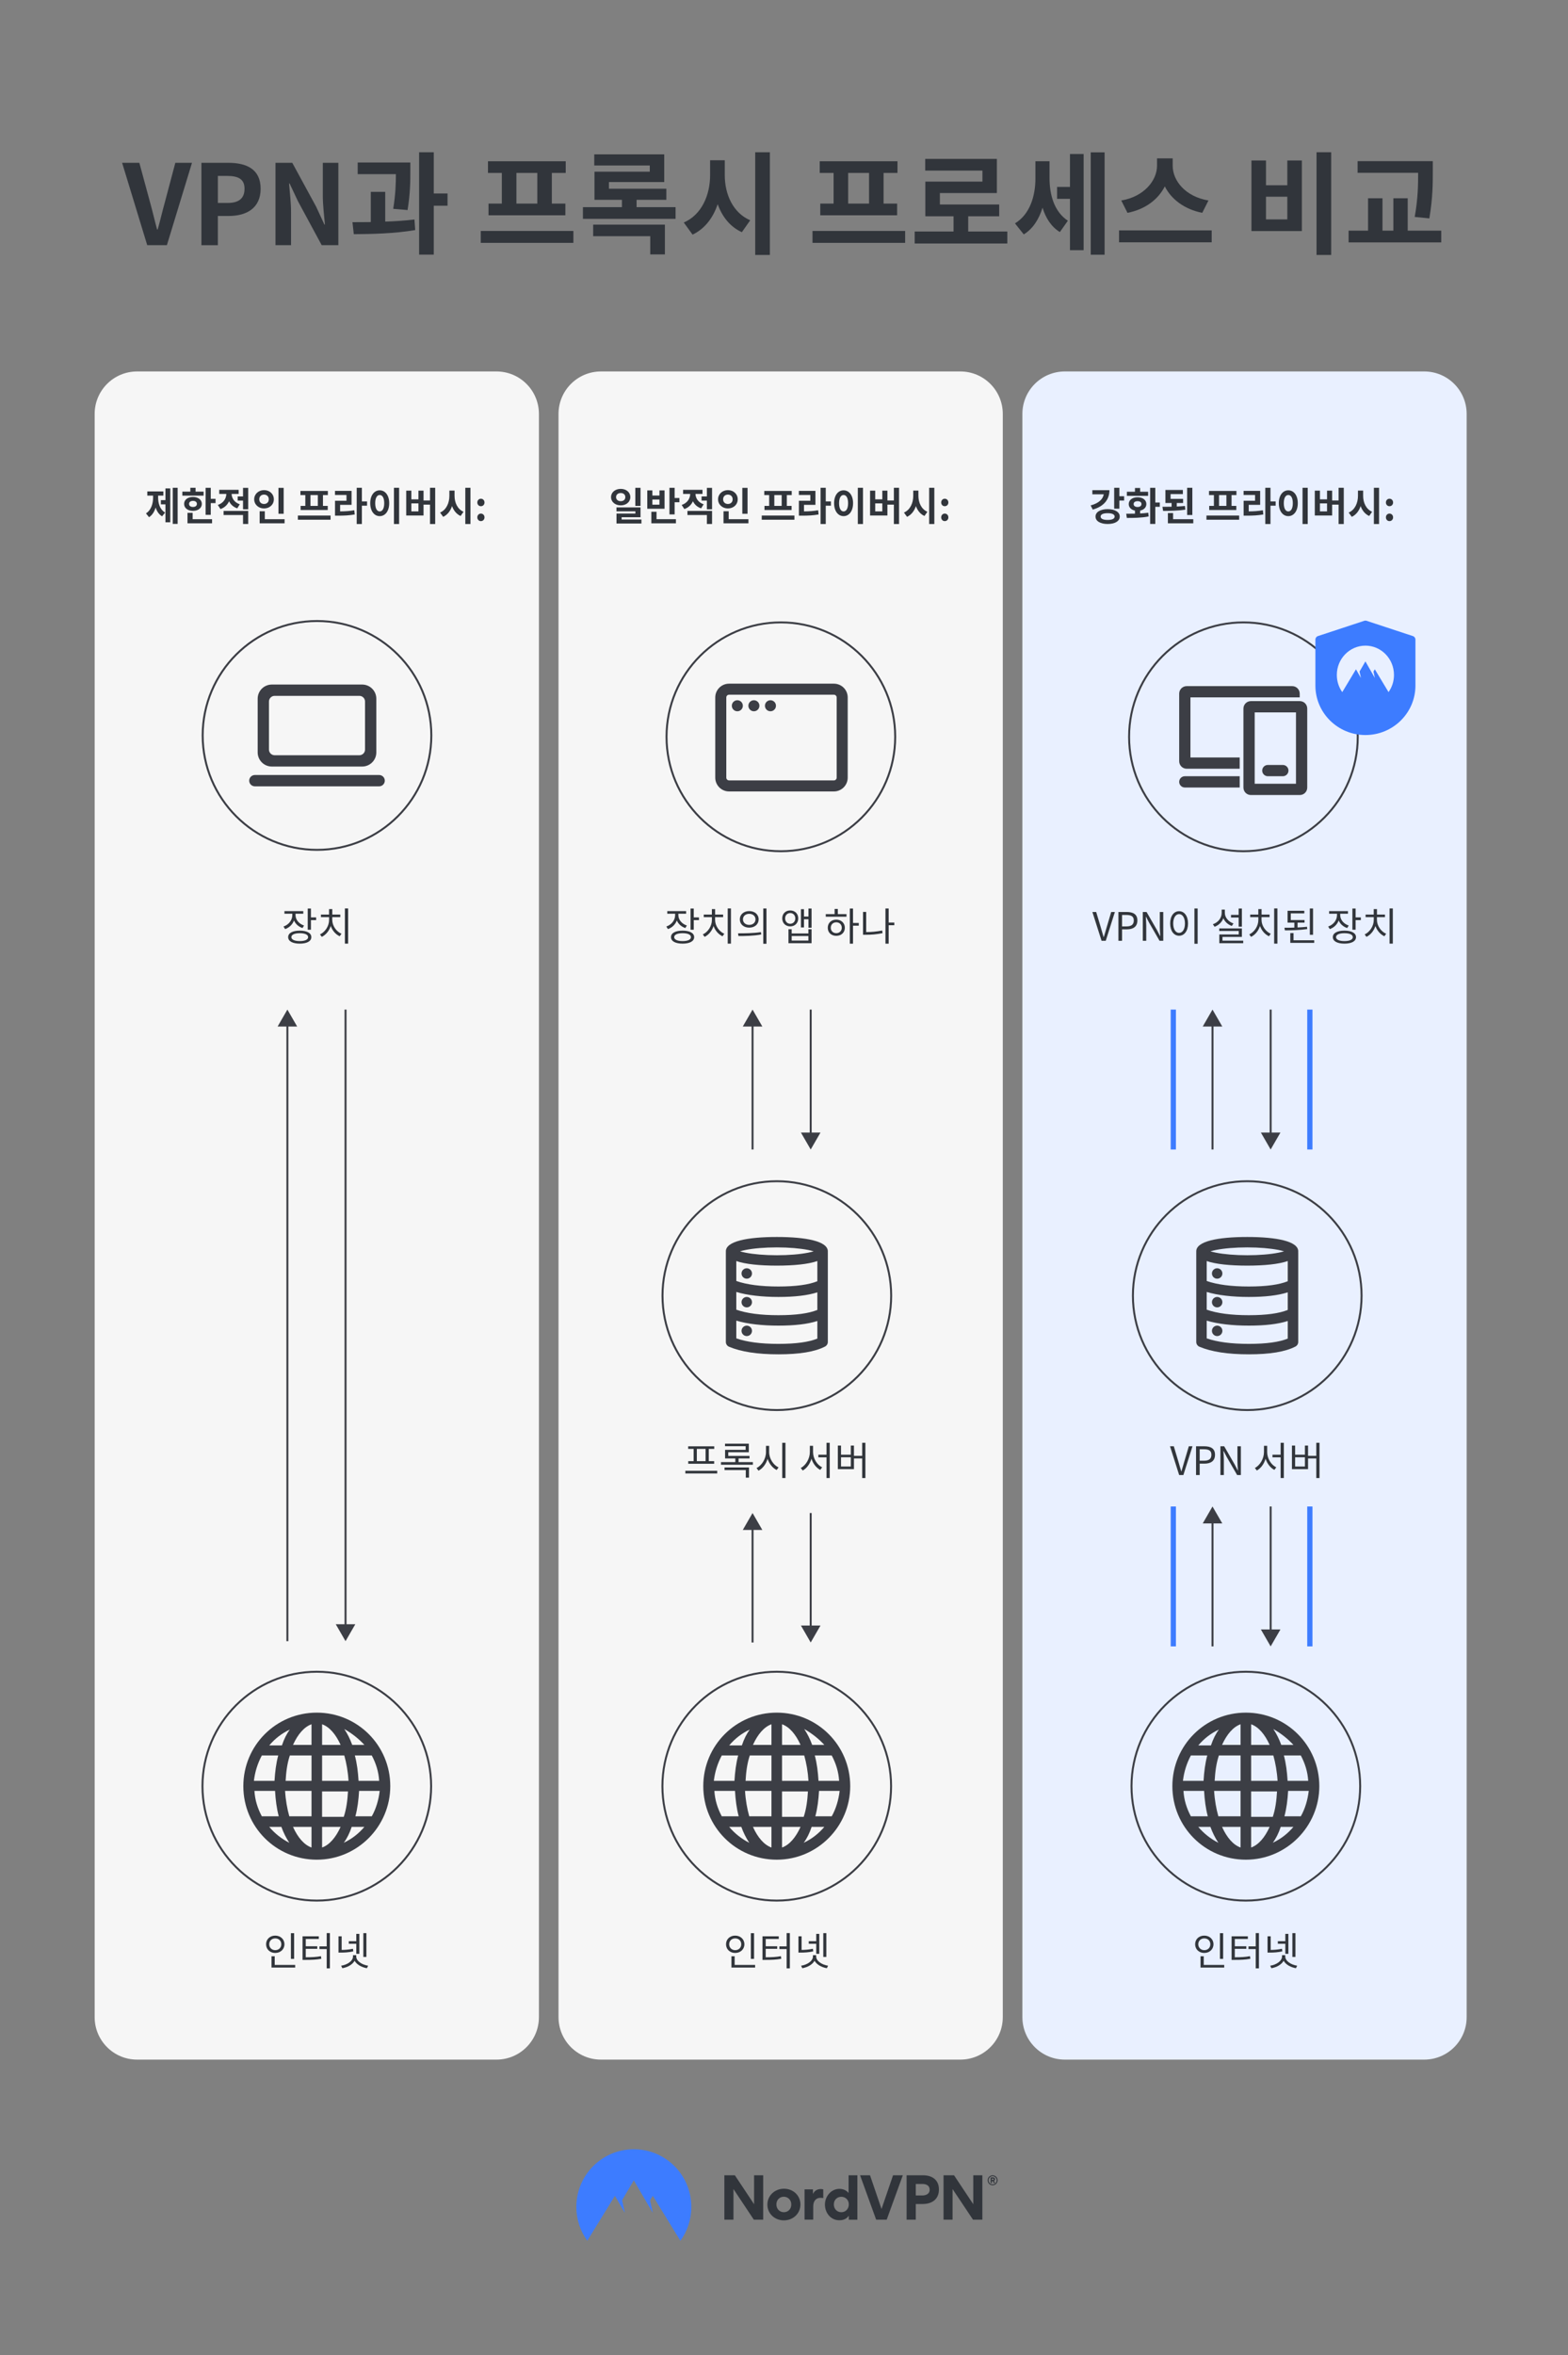 <svg fill="none" height="1801" viewBox="0 0 1200 1801" width="1200" xmlns="http://www.w3.org/2000/svg" xmlns:xlink="http://www.w3.org/1999/xlink"><rect x="0" y="0" width="1200" height="1801" fill="#808080" stroke="none"/><linearGradient id="lg1"><stop offset=".04" stop-color="#3d7cff"/><stop offset="1" stop-color="#3d7cff"/></linearGradient><linearGradient id="paint0_linear_11_468" gradientUnits="userSpaceOnUse" x1="1006.68" x2="1083.24" xlink:href="#lg1" y1="518.359" y2="518.359"/><linearGradient id="paint1_linear_11_468" gradientUnits="userSpaceOnUse" x1="895.94" x2="899.94" xlink:href="#lg1" y1="825.57" y2="825.57"/><linearGradient id="paint2_linear_11_468" gradientUnits="userSpaceOnUse" x1="1000.44" x2="1004.44" xlink:href="#lg1" y1="825.57" y2="825.57"/><linearGradient id="paint3_linear_11_468" gradientUnits="userSpaceOnUse" x1="895.94" x2="899.94" xlink:href="#lg1" y1="1205.57" y2="1205.57"/><linearGradient id="paint4_linear_11_468" gradientUnits="userSpaceOnUse" x1="1000.44" x2="1004.44" xlink:href="#lg1" y1="1205.57" y2="1205.57"/><linearGradient id="paint5_linear_11_468" gradientUnits="userSpaceOnUse" x1="441.08" x2="529.07" xlink:href="#lg1" y1="1678.61" y2="1678.61"/><path d="M379.96 284.07H104.92C86.982 284.07 72.44 298.612 72.44 316.55V1542.59C72.44 1560.53 86.982 1575.07 104.92 1575.07H379.96C397.898 1575.07 412.44 1560.53 412.44 1542.59V316.55C412.44 298.612 397.898 284.07 379.96 284.07Z" fill="#f6f6f6"/><path d="M1089.96 284.07H814.92C796.982 284.07 782.44 298.612 782.44 316.55V1542.59C782.44 1560.53 796.982 1575.07 814.92 1575.07H1089.96C1107.9 1575.07 1122.44 1560.53 1122.44 1542.59V316.55C1122.44 298.612 1107.9 284.07 1089.96 284.07Z" fill="#e9f0ff"/><path d="M734.96 284.07H459.92C441.982 284.07 427.44 298.612 427.44 316.55V1542.59C427.44 1560.53 441.982 1575.07 459.92 1575.07H734.96C752.898 1575.07 767.44 1560.53 767.44 1542.59V316.55C767.44 298.612 752.898 284.07 734.96 284.07Z" fill="#f6f6f6"/><path d="M911.05 533.311V579.261H948.74V587.881H908.18C905.01 587.881 902.44 585.311 902.44 582.141V530.451C902.44 527.281 905.01 524.711 908.18 524.711H988.95C992.12 524.711 994.69 527.281 994.69 530.451V533.321H911.05V533.311Z" fill="#3c3e45"/><path d="M948.75 593.611H906.75C904.37 593.611 902.44 595.541 902.44 597.921 902.44 600.301 904.37 602.231 906.75 602.231H948.75V593.611Z" fill="#3c3e45"/><path clip-rule="evenodd" d="M960.23 544.792V599.352H991.82V544.792H960.23ZM953.27 537.832C954.44 536.662 955.95 536.172 957.36 536.172H994.69C996.1 536.172 997.61 536.662 998.78 537.832 999.95 539.002 1000.44 540.512 1000.44 541.922V602.232C1000.44 603.642 999.95 605.152 998.78 606.322 997.61 607.492 996.1 607.982 994.69 607.982H957.36C955.95 607.982 954.44 607.492 953.27 606.322 952.1 605.152 951.61 603.642 951.61 602.232V541.922C951.61 540.512 952.1 539.002 953.27 537.832Z" fill="#3c3e45" fill-rule="evenodd"/><path d="M981.77 593.61H970.28C967.9 593.61 965.97 591.68 965.97 589.3 965.97 586.92 967.9 584.99 970.28 584.99H981.77C984.15 584.99 986.08 586.92 986.08 589.3 986.08 591.68 984.15 593.61 981.77 593.61Z" fill="#3c3e45"/><path d="M597.6 651.721C548.94 651.721 509.35 612.131 509.35 563.471 509.35 514.811 548.94 475.221 597.6 475.221 646.26 475.221 685.85 514.811 685.85 563.471 685.85 612.131 646.26 651.721 597.6 651.721ZM597.6 476.721C549.77 476.721 510.85 515.641 510.85 563.471 510.85 611.301 549.77 650.221 597.6 650.221 645.43 650.221 684.35 611.301 684.35 563.471 684.35 515.641 645.43 476.721 597.6 476.721Z" fill="#3c3e45"/><g fill="#31353b"><path d="M93.46 124.51H106.64L114.97 155.2C116.93 162.17 118.28 168.46 120.24 175.52H120.66C122.7 168.46 124.06 162.17 126.02 155.2L134.18 124.51H146.93L127.72 187.5H112.67L93.46 124.51Z"/><path d="M154.15 124.51H174.81C188.75 124.51 199.46 129.44 199.46 144.32 199.46 159.2 188.66 165.15 175.15 165.15H166.73V187.51H154.15V124.52 124.51ZM174.3 155.2C182.97 155.2 187.14 151.55 187.14 144.32 187.14 137.09 182.55 134.54 173.88 134.54H166.74V155.2H174.31 174.3Z"/><path d="M210.84 124.51H223.68L241.96 158.09 248.25 171.69H248.67C248.08 165.14 247.05 156.81 247.05 149.67V124.51H258.95V187.5H246.2L228.01 153.84 221.63 140.32H221.21C221.8 147.12 222.74 155.03 222.74 162.25V187.5H210.84V124.51Z"/><path d="M294.82 169.479C302.39 169.229 310.04 168.719 317.18 167.859L317.77 175.939C301.87 178.659 284.36 178.999 270.76 179.089L269.74 169.909C274.07 169.909 278.84 169.909 283.77 169.829V146.709H294.82V169.489 169.479ZM300.94 159.699C302.73 148.559 302.98 140.149 302.98 133.179H273.74V124.249H314.03V130.629C314.03 138.199 314.03 147.719 311.91 160.639L300.94 159.699ZM342.51 157.319H331.97V194.719H320.75V116.439H331.97V147.979H342.51V157.329 157.319Z"/><path d="M438.82 176.62V185.72H367.92V176.62H438.82ZM384.08 132.25H373.45V123.32H432.95V132.25H422.32V155.71H432.69V164.64H373.86V155.71H384.06V132.25H384.08ZM411.2 132.25H395.22V155.71H411.2V132.25Z"/><path d="M517.02 158.429V167.359H446.12V158.429H475.96V152.819H454.96V131.309H497.29V126.549H454.79V118.049H508.34V139.219H466.01V144.319H509.96V152.819H487.18V158.429H517.02ZM453.94 171.779H508.86V194.559H497.64V180.619H453.95V171.779H453.94Z"/><path d="M554.67 133.949C554.67 148.489 560.88 162.769 574.14 168.459L567.76 177.559C558.75 173.479 552.71 165.739 549.23 156.139 545.74 166.599 539.37 175.009 530.02 179.429L523.3 170.159C536.99 164.289 543.45 149.159 543.45 133.949V122.559H554.67V133.949ZM589.18 116.439V194.979H577.96V116.439H589.18Z"/><path d="M692.71 176.62V185.72H621.81V176.62H692.71ZM637.97 132.25H627.34V123.32H686.84V132.25H676.21V155.71H686.58V164.64H627.75V155.71H637.95V132.25H637.97ZM665.09 132.25H649.11V155.71H665.09V132.25Z"/><path d="M770.91 177.049V186.229H700.01V177.049H729.76V165.399H708.17V138.879H751.86V130.459H708.08V121.529H762.91V147.629H719.3V156.389H764.69V165.399H740.97V177.049H770.89 770.91Z"/><path d="M803.21 136.07C803.21 148.74 806.61 161.74 817.24 168.8L811.12 177.47C804.49 173.39 800.32 166.76 797.86 158.85 795.14 167.52 790.55 175 783.49 179.25L776.77 170.83C788.25 163.86 792.41 149.83 792.41 136.49V123.31H803.21V136.06 136.07ZM818.85 117.79H829.31V191.32H818.85V152.05H808.99V142.95H818.85V117.79ZM845.37 116.51V194.8H834.74V116.52H845.37V116.51Z"/><path d="M927.31 176.199V185.299H856.41V176.199H927.31ZM920.08 162.769C906.48 160.049 896.45 152.479 891.43 142.539 886.42 152.489 876.47 160.139 862.87 162.769L858.11 153.329C875.71 150.349 885.48 137.939 885.48 126.719V121.109H897.47V126.719C897.47 138.199 907.16 150.349 924.84 153.329L920.08 162.769Z"/><path d="M968.87 122.729V141.689H985.19V122.729H996.33V176.709H957.74V122.729H968.88 968.87ZM968.87 167.779H985.19V150.439H968.87V167.779ZM1018.77 116.439V194.979H1007.55V116.439H1018.77Z"/><path d="M1103 176.369V185.379H1032.1V176.369H1046.98V151.629H1058.03V176.369H1066.36V151.629H1077.33V176.369H1103ZM1082.68 165.909C1085.23 151.709 1085.31 141.169 1085.31 132.159H1038.98V123.229H1096.53V130.799C1096.53 140.409 1096.53 151.199 1093.89 167.009L1082.67 165.899 1082.68 165.909Z"/><path d="M121.01 380.37C121.01 384.99 122.36 389.64 126.35 391.98L124.04 394.86C121.61 393.39 120.02 391.02 119.12 388.11 118.16 391.26 116.54 393.96 114.05 395.52L111.71 392.61C115.73 390.06 117.17 385.11 117.17 380.37V379.02H112.73V375.81H125.03V379.02H121.01V380.37ZM126.62 373.5H130.31V399.42H126.62V385.68H123.11V382.47H126.62V373.5ZM135.95 373.02V400.65H132.2V373.02H135.95Z"/><path d="M155.81 379.05H139.55V375.96H145.67V373.02H149.66V375.96H155.84L155.81 379.05ZM147.68 390.69C143.72 390.69 140.9 388.53 140.9 385.35 140.9 382.17 143.72 380.04 147.68 380.04 151.64 380.04 154.46 382.23 154.46 385.35 154.46 388.47 151.64 390.69 147.68 390.69ZM147.44 397.05H162.29V400.2H143.48V392.19H147.44V397.05ZM147.68 387.69C149.42 387.69 150.68 386.88 150.68 385.35 150.68 383.82 149.42 383.04 147.68 383.04 145.94 383.04 144.68 383.85 144.68 385.35 144.68 386.85 145.91 387.69 147.68 387.69ZM164.96 381.48V384.75H161.3V393.72H157.34V373.05H161.3V381.48H164.96Z"/><path d="M181.58 388.74C178.55 387.75 176.48 385.77 175.31 383.31 174.08 386.01 171.92 388.23 168.71 389.28L166.7 386.16C171.14 384.66 173.15 381.15 173.21 377.73H167.78V374.58H182.63V377.73H177.26C177.32 380.88 179.24 384.21 183.5 385.65L181.58 388.74ZM171.11 390.72H189.95V400.71H185.99V393.87H171.11V390.72ZM189.95 373.08V389.49H185.99V382.83H181.91V379.65H185.99V373.08H189.95Z"/><path d="M202.07 388.83C197.84 388.83 194.54 385.86 194.54 381.84 194.54 377.82 197.84 374.82 202.07 374.82 206.3 374.82 209.57 377.76 209.57 381.84 209.57 385.92 206.3 388.83 202.07 388.83ZM202.07 385.41C204.14 385.41 205.7 384.06 205.7 381.84 205.7 379.62 204.14 378.24 202.07 378.24 200 378.24 198.41 379.56 198.41 381.84 198.41 384.12 200.03 385.41 202.07 385.41ZM217.79 397.05V400.2H198.71V390.96H202.67V397.05H217.79ZM217.1 392.91H213.11V373.08H217.1V392.91Z"/><path d="M252.98 394.259V397.469H227.96V394.259H252.98ZM233.66 378.599H229.91V375.449H250.91V378.599H247.16V386.879H250.82V390.029H230.06V386.879H233.66V378.599ZM243.23 378.599H237.59V386.879H243.23V378.599Z"/><path d="M260.3 391.08C264.26 391.05 267.53 390.84 271.13 390.21L271.49 393.42C267.35 394.17 263.54 394.35 258.74 394.35H256.4V382.95H265.16V378.54H256.37V375.39H269.06V386.07H260.3V391.08ZM280.91 386.73H276.95V400.74H272.99V373.02H276.95V383.46H280.91V386.73Z"/><path d="M297.86 384.81C297.86 390.9 294.77 394.71 290.6 394.71 286.43 394.71 283.34 390.9 283.34 384.81 283.34 378.72 286.43 374.97 290.6 374.97 294.77 374.97 297.86 378.75 297.86 384.81ZM287.15 384.81C287.15 388.92 288.56 391.11 290.6 391.11 292.64 391.11 294.05 388.92 294.05 384.81 294.05 380.7 292.64 378.54 290.6 378.54 288.56 378.54 287.15 380.73 287.15 384.81ZM305.45 373.02V400.74H301.49V373.02H305.45Z"/><path d="M333.05 373.02V400.74H329.09V385.92H324.14V394.23H310.88V375.21H314.81V381.87H320.24V375.21H324.14V382.74H329.09V373.02H333.05ZM320.24 384.96H314.81V391.08H320.24V384.96Z"/><path d="M347.87 379.2C347.87 384.33 350.06 389.37 354.74 391.38L352.49 394.59C349.31 393.15 347.18 390.42 345.95 387.03 344.72 390.72 342.47 393.69 339.17 395.25L336.8 391.98C341.63 389.91 343.91 384.57 343.91 379.2V375.18H347.87V379.2ZM360.05 373.02V400.74H356.09V373.02H360.05Z"/><path d="M365.3 384.269C365.3 382.619 366.47 381.389 368.03 381.389 369.59 381.389 370.79 382.619 370.79 384.269 370.79 385.919 369.62 387.119 368.03 387.119 366.44 387.119 365.3 385.889 365.3 384.269ZM365.3 395.639C365.3 393.989 366.47 392.759 368.03 392.759 369.59 392.759 370.79 393.989 370.79 395.639 370.79 397.289 369.62 398.519 368.03 398.519 366.44 398.519 365.3 397.259 365.3 395.639Z"/></g><path clip-rule="evenodd" d="M208.01 523.5H277.19C280.06 523.5 282.81 524.64 284.83 526.67 286.86 528.7 288 531.45 288 534.31V575.39C288 578.26 286.86 581.01 284.83 583.03 282.8 585.06 280.05 586.2 277.19 586.2H208.01C205.14 586.2 202.39 585.06 200.37 583.03 198.34 581 197.2 578.25 197.2 575.39V534.31C197.2 531.44 198.34 528.69 200.37 526.67 202.4 524.64 205.15 523.5 208.01 523.5ZM210.17 532.15C209.02 532.15 207.92 532.61 207.11 533.42 206.3 534.23 205.84 535.33 205.84 536.48V573.23C205.84 574.38 206.3 575.48 207.11 576.29 207.92 577.1 209.02 577.56 210.17 577.56H275.03C276.18 577.56 277.28 577.1 278.09 576.29 278.9 575.48 279.36 574.38 279.36 573.23V536.48C279.36 535.33 278.9 534.23 278.09 533.42 277.28 532.61 276.18 532.15 275.03 532.15H210.17ZM195.04 592.68H290.16C291.31 592.68 292.41 593.14 293.22 593.95 294.03 594.76 294.49 595.86 294.49 597.01 294.49 598.16 294.03 599.26 293.22 600.07 292.41 600.88 291.31 601.34 290.16 601.34H195.04C193.89 601.34 192.79 600.88 191.98 600.07 191.17 599.26 190.71 598.16 190.71 597.01 190.71 595.86 191.17 594.76 191.98 593.95 192.79 593.14 193.89 592.68 195.04 592.68Z" fill="#3c3e45" fill-rule="evenodd"/><path d="M242.6 650.67C193.94 650.67 154.35 611.08 154.35 562.42 154.35 513.76 193.94 474.17 242.6 474.17 291.26 474.17 330.85 513.76 330.85 562.42 330.85 611.08 291.26 650.67 242.6 650.67ZM242.6 475.67C194.77 475.67 155.85 514.59 155.85 562.42 155.85 610.25 194.77 649.17 242.6 649.17 290.43 649.17 329.35 610.25 329.35 562.42 329.35 514.59 290.43 475.67 242.6 475.67Z" fill="#3c3e45"/><path d="M475.05 386.489C470.82 386.489 467.64 383.849 467.64 380.159 467.64 376.469 470.82 373.859 475.05 373.859 479.28 373.859 482.4 376.499 482.4 380.159 482.4 383.819 479.25 386.489 475.05 386.489ZM475.05 383.279C477.09 383.279 478.56 382.139 478.56 380.159 478.56 378.179 477.09 377.039 475.05 377.039 473.01 377.039 471.48 378.209 471.48 380.159 471.48 382.109 473.01 383.279 475.05 383.279ZM490.89 397.289V400.349H471.81V392.729H486.27V391.049H471.78V388.019H490.2V395.549H475.74V397.289H490.89ZM490.2 386.879H486.21V373.049H490.2V386.879Z" fill="#31353b"/><path d="M508.59 389.069H495.36V375.029H499.26V378.959H504.69V375.029H508.59V389.069ZM502.44 397.049H517.29V400.199H498.48V391.379H502.44V397.049ZM504.69 382.019H499.26V385.949H504.69V382.019ZM519.96 380.849V384.089H516.3V393.389H512.34V373.049H516.3V380.849H519.96Z" fill="#31353b"/><path d="M536.58 388.74C533.55 387.75 531.48 385.77 530.31 383.31 529.08 386.01 526.92 388.23 523.71 389.28L521.7 386.16C526.14 384.66 528.15 381.15 528.21 377.73H522.78V374.58H537.63V377.73H532.26C532.32 380.88 534.24 384.21 538.5 385.65L536.58 388.74ZM526.11 390.72H544.95V400.71H540.99V393.87H526.11V390.72ZM544.95 373.08V389.49H540.99V382.83H536.91V379.65H540.99V373.08H544.95Z" fill="#31353b"/><path d="M557.07 388.83C552.84 388.83 549.54 385.86 549.54 381.84 549.54 377.82 552.84 374.82 557.07 374.82 561.3 374.82 564.57 377.76 564.57 381.84 564.57 385.92 561.3 388.83 557.07 388.83ZM557.07 385.41C559.14 385.41 560.7 384.06 560.7 381.84 560.7 379.62 559.14 378.24 557.07 378.24 555 378.24 553.41 379.56 553.41 381.84 553.41 384.12 555.03 385.41 557.07 385.41ZM572.79 397.05V400.2H553.71V390.96H557.67V397.05H572.79ZM572.1 392.91H568.11V373.08H572.1V392.91Z" fill="#31353b"/><path d="M607.98 394.259V397.469H582.96V394.259H607.98ZM588.66 378.599H584.91V375.449H605.91V378.599H602.16V386.879H605.82V390.029H585.06V386.879H588.66V378.599ZM598.23 378.599H592.59V386.879H598.23V378.599Z" fill="#31353b"/><path d="M615.3 391.08C619.26 391.05 622.53 390.84 626.13 390.21L626.49 393.42C622.35 394.17 618.54 394.35 613.74 394.35H611.4V382.95H620.16V378.54H611.37V375.39H624.06V386.07H615.3V391.08ZM635.91 386.73H631.95V400.74H627.99V373.02H631.95V383.46H635.91V386.73Z" fill="#31353b"/><path d="M652.86 384.81C652.86 390.9 649.77 394.71 645.6 394.71 641.43 394.71 638.34 390.9 638.34 384.81 638.34 378.72 641.43 374.97 645.6 374.97 649.77 374.97 652.86 378.75 652.86 384.81ZM642.15 384.81C642.15 388.92 643.56 391.11 645.6 391.11 647.64 391.11 649.05 388.92 649.05 384.81 649.05 380.7 647.64 378.54 645.6 378.54 643.56 378.54 642.15 380.73 642.15 384.81ZM660.45 373.02V400.74H656.49V373.02H660.45Z" fill="#31353b"/><path d="M688.05 373.02V400.74H684.09V385.92H679.14V394.23H665.88V375.21H669.81V381.87H675.24V375.21H679.14V382.74H684.09V373.02H688.05ZM675.24 384.96H669.81V391.08H675.24V384.96Z" fill="#31353b"/><path d="M702.87 379.2C702.87 384.33 705.06 389.37 709.74 391.38L707.49 394.59C704.31 393.15 702.18 390.42 700.95 387.03 699.72 390.72 697.47 393.69 694.17 395.25L691.8 391.98C696.63 389.91 698.91 384.57 698.91 379.2V375.18H702.87V379.2ZM715.05 373.02V400.74H711.09V373.02H715.05Z" fill="#31353b"/><path d="M720.3 384.269C720.3 382.619 721.47 381.389 723.03 381.389 724.59 381.389 725.79 382.619 725.79 384.269 725.79 385.919 724.62 387.119 723.03 387.119 721.44 387.119 720.3 385.889 720.3 384.269ZM720.3 395.639C720.3 393.989 721.47 392.759 723.03 392.759 724.59 392.759 725.79 393.989 725.79 395.639 725.79 397.289 724.62 398.519 723.03 398.519 721.44 398.519 720.3 397.259 720.3 395.639Z" fill="#31353b"/><path d="M849.06 374.85C849.06 382.29 844.44 387.42 836.28 389.7L834.69 386.52C840.72 384.9 844.11 381.78 844.71 378H835.98V374.85H849.06ZM856.95 395.04C856.95 398.52 853.26 400.71 847.68 400.71 842.1 400.71 838.41 398.52 838.41 395.04 838.41 391.56 842.1 389.37 847.68 389.37 853.26 389.37 856.95 391.56 856.95 395.04ZM853.05 395.04C853.05 393.33 851.04 392.46 847.68 392.46 844.32 392.46 842.31 393.33 842.31 395.04 842.31 396.75 844.32 397.62 847.68 397.62 851.04 397.62 853.05 396.75 853.05 395.04ZM860.31 379.5V382.77H856.65V389.01H852.69V373.02H856.65V379.5H860.31Z" fill="#31353b"/><path d="M872.55 392.669C874.68 392.549 876.81 392.399 878.79 392.099L879.09 394.949C873.27 396.089 867.06 396.089 862.38 396.089L861.9 392.879C863.88 392.879 866.16 392.879 868.59 392.819V390.479C865.71 389.879 863.82 388.019 863.82 385.469 863.82 382.379 866.61 380.279 870.57 380.279 874.53 380.279 877.32 382.379 877.32 385.469 877.32 388.019 875.43 389.879 872.55 390.479V392.669ZM878.67 379.199H862.41V376.079H868.59V373.169H872.55V376.079H878.67V379.199ZM870.57 387.719C872.37 387.719 873.57 386.939 873.57 385.469 873.57 383.999 872.37 383.279 870.57 383.279 868.77 383.279 867.57 384.059 867.57 385.469 867.57 386.879 868.77 387.719 870.57 387.719ZM887.61 387.569H884.16V400.679H880.2V373.049H884.16V384.299H887.61V387.569Z" fill="#31353b"/><path d="M907.14 389.76C901.38 390.6 895.2 390.72 890.13 390.72L889.62 387.57C891.81 387.57 894.21 387.57 896.64 387.51V384.66H891.9V374.7H905.25V377.85H895.86V381.51H905.43V384.66H900.6V387.36C902.73 387.27 904.86 387.12 906.87 386.94L907.14 389.76ZM913.23 397.05V400.2H893.79V392.34H897.78V397.05H913.23ZM912.51 393.84H908.52V373.02H912.51V393.84Z" fill="#31353b"/><path d="M948.33 394.259V397.469H923.31V394.259H948.33ZM929.01 378.599H925.26V375.449H946.26V378.599H942.51V386.879H946.17V390.029H925.41V386.879H929.01V378.599ZM938.58 378.599H932.94V386.879H938.58V378.599Z" fill="#31353b"/><path d="M955.65 391.08C959.61 391.05 962.88 390.84 966.48 390.21L966.84 393.42C962.7 394.17 958.89 394.35 954.09 394.35H951.75V382.95H960.51V378.54H951.72V375.39H964.41V386.07H955.65V391.08ZM976.26 386.73H972.3V400.74H968.34V373.02H972.3V383.46H976.26V386.73Z" fill="#31353b"/><path d="M993.21 384.81C993.21 390.9 990.12 394.71 985.95 394.71 981.78 394.71 978.69 390.9 978.69 384.81 978.69 378.72 981.78 374.97 985.95 374.97 990.12 374.97 993.21 378.75 993.21 384.81ZM982.5 384.81C982.5 388.92 983.91 391.11 985.95 391.11 987.99 391.11 989.4 388.92 989.4 384.81 989.4 380.7 987.99 378.54 985.95 378.54 983.91 378.54 982.5 380.73 982.5 384.81ZM1000.8 373.02V400.74H996.84V373.02H1000.8Z" fill="#31353b"/><path d="M1028.4 373.02V400.74H1024.44V385.92H1019.49V394.23H1006.23V375.21H1010.16V381.87H1015.59V375.21H1019.49V382.74H1024.44V373.02H1028.4ZM1015.59 384.96H1010.16V391.08H1015.59V384.96Z" fill="#31353b"/><path d="M1043.22 379.2C1043.22 384.33 1045.41 389.37 1050.09 391.38L1047.84 394.59C1044.66 393.15 1042.53 390.42 1041.3 387.03 1040.07 390.72 1037.82 393.69 1034.52 395.25L1032.15 391.98C1036.98 389.91 1039.26 384.57 1039.26 379.2V375.18H1043.22V379.2ZM1055.4 373.02V400.74H1051.44V373.02H1055.4Z" fill="#31353b"/><path d="M1060.65 384.269C1060.65 382.619 1061.82 381.389 1063.38 381.389 1064.94 381.389 1066.14 382.619 1066.14 384.269 1066.14 385.919 1064.97 387.119 1063.38 387.119 1061.79 387.119 1060.65 385.889 1060.65 384.269ZM1060.65 395.639C1060.65 393.989 1061.82 392.759 1063.38 392.759 1064.94 392.759 1066.14 393.989 1066.14 395.639 1066.14 397.289 1064.97 398.519 1063.38 398.519 1061.79 398.519 1060.65 397.259 1060.65 395.639Z" fill="#31353b"/><path d="M951.6 651.721C902.94 651.721 863.35 612.131 863.35 563.471 863.35 514.811 902.94 475.221 951.6 475.221 1000.26 475.221 1039.85 514.811 1039.85 563.471 1039.85 612.131 1000.26 651.721 951.6 651.721ZM951.6 476.721C903.77 476.721 864.85 515.641 864.85 563.471 864.85 611.301 903.77 650.221 951.6 650.221 999.43 650.221 1038.35 611.301 1038.35 563.471 1038.35 515.641 999.43 476.721 951.6 476.721Z" fill="#3c3e45"/><path d="M231.51 709.701C228.45 708.711 226.14 706.581 225 703.911 223.86 706.971 221.43 709.371 218.22 710.511L216.96 708.561C221.01 707.151 223.71 703.671 223.71 699.801V698.751H217.68V696.771H232.11V698.751H226.17V699.801C226.17 703.311 228.72 706.461 232.68 707.781L231.51 709.701ZM238.26 716.661C238.26 719.811 234.87 721.641 229.41 721.641 223.95 721.641 220.53 719.811 220.53 716.661 220.53 713.511 223.89 711.711 229.41 711.711 234.93 711.711 238.26 713.541 238.26 716.661ZM235.8 716.661C235.8 714.771 233.37 713.661 229.41 713.661 225.45 713.661 222.99 714.771 222.99 716.661 222.99 718.551 225.39 719.691 229.41 719.691 233.43 719.691 235.8 718.581 235.8 716.661ZM241.95 701.571V703.641H237.96V711.021H235.5V694.791H237.96V701.571H241.95Z" fill="#31353b"/><path d="M254.28 703.461C254.28 707.961 257.34 712.341 261.33 714.081L259.98 716C256.89 714.59 254.34 711.681 253.11 708.141 251.91 711.891 249.36 714.951 246.27 716.451L244.89 714.591C248.88 712.701 251.85 708.171 251.85 703.461V701.391H245.61V699.41H251.82V695.24H254.31V699.41H260.43V701.391H254.28V703.461ZM266.43 694.73V721.641H263.94V694.73H266.43Z" fill="#31353b"/><path d="M524.49 709.701C521.43 708.711 519.12 706.581 517.98 703.911 516.84 706.971 514.41 709.371 511.2 710.511L509.94 708.561C513.99 707.151 516.69 703.671 516.69 699.801V698.751H510.66V696.771H525.09V698.751H519.15V699.801C519.15 703.311 521.7 706.461 525.66 707.781L524.49 709.701ZM531.24 716.661C531.24 719.811 527.85 721.641 522.39 721.641 516.93 721.641 513.51 719.811 513.51 716.661 513.51 713.511 516.87 711.711 522.39 711.711 527.91 711.711 531.24 713.541 531.24 716.661ZM528.78 716.661C528.78 714.771 526.35 713.661 522.39 713.661 518.43 713.661 515.97 714.771 515.97 716.661 515.97 718.551 518.37 719.691 522.39 719.691 526.41 719.691 528.78 718.581 528.78 716.661ZM534.93 701.571V703.641H530.94V711.021H528.48V694.791H530.94V701.571H534.93Z" fill="#31353b"/><path d="M547.26 703.461C547.26 707.961 550.32 712.341 554.31 714.081L552.96 716C549.87 714.59 547.32 711.681 546.09 708.141 544.89 711.891 542.34 714.951 539.25 716.451L537.87 714.591C541.86 712.701 544.83 708.171 544.83 703.461V701.391H538.59V699.41H544.8V695.24H547.29V699.41H553.41V701.391H547.26V703.461ZM559.41 694.73V721.641H556.92V694.73H559.41Z" fill="#31353b"/><path d="M564.84 713.75C569.73 713.75 576.48 713.72 582.36 712.82L582.57 714.65C576.51 715.76 570 715.82 565.14 715.82L564.84 713.75ZM580.59 703.07C580.59 706.82 577.59 709.4 573.39 709.4 569.19 709.4 566.19 706.82 566.19 703.07 566.19 699.32 569.22 696.74 573.39 696.74 577.56 696.74 580.59 699.29 580.59 703.07ZM568.59 703.07C568.59 705.56 570.63 707.3 573.39 707.3 576.15 707.3 578.19 705.56 578.19 703.07 578.19 700.58 576.18 698.84 573.39 698.84 570.6 698.84 568.59 700.55 568.59 703.07ZM586.59 694.76V721.73H584.13V694.76H586.59Z" fill="#31353b"/><path d="M604.77 708.441C601.2 708.441 598.65 705.951 598.65 702.321 598.65 698.691 601.2 696.261 604.77 696.261 608.34 696.261 610.89 698.721 610.89 702.321 610.89 705.921 608.31 708.441 604.77 708.441ZM604.77 706.431C606.99 706.431 608.64 704.721 608.64 702.321 608.64 699.921 606.99 698.241 604.77 698.241 602.55 698.241 600.87 699.921 600.87 702.321 600.87 704.721 602.52 706.431 604.77 706.431ZM618.66 710.631H621.09V721.311H603.42V710.631H605.88V713.871H618.66V710.631ZM618.66 715.821H605.88V719.301H618.66V715.821ZM621.09 694.791V709.461H618.72V702.981H615.3V709.251H612.96V695.301H615.3V700.941H618.72V694.791H621.09Z" fill="#31353b"/><path d="M641.19 699.081H647.82V701.061H631.95V699.081H638.73V695.091H641.19V699.081ZM646.56 709.491C646.56 713.151 643.83 715.671 639.99 715.671 636.15 715.671 633.48 713.151 633.48 709.491 633.48 705.831 636.21 703.281 639.99 703.281 643.77 703.281 646.56 705.861 646.56 709.491ZM644.22 709.491C644.22 707.061 642.45 705.321 639.99 705.321 637.53 705.321 635.79 707.061 635.79 709.491 635.79 711.921 637.56 713.631 639.99 713.631 642.42 713.631 644.22 711.891 644.22 709.491ZM657.24 707.901H652.83V721.671H650.37V694.791H652.83V705.831H657.24V707.901Z" fill="#31353b"/><path d="M662.91 712.79C666.78 712.79 670.77 712.46 675.12 711.59L675.42 713.63C670.83 714.56 666.72 714.86 662.61 714.86H660.48V697.37H662.91V712.79ZM684.42 707.54H680.1V721.67H677.64V694.76H680.1V705.5H684.42V707.54Z" fill="#31353b"/><path d="M836.01 697.43H838.92L842.49 709.37C843.27 711.95 843.78 714.05 844.62 716.63H844.74C845.55 714.05 846.09 711.95 846.87 709.37L850.41 697.43H853.23L846.24 719.45H843.03L836.01 697.43Z" fill="#31353b"/><path d="M855.93 697.43H862.23C867.15 697.43 870.45 699.11 870.45 703.91 870.45 708.71 867.18 710.72 862.35 710.72H858.72V719.45H855.93V697.43ZM861.99 708.47C865.86 708.47 867.69 707.06 867.69 703.91 867.69 700.76 865.74 699.71 861.87 699.71H858.72V708.47H861.99Z" fill="#31353b"/><path d="M874.59 697.43H877.47L885.48 711.32 887.82 715.85H887.97C887.82 713.63 887.61 711.17 887.61 708.89V697.43H890.25V719.45H887.4L879.39 705.56 877.02 701.03H876.9C877.02 703.25 877.23 705.59 877.23 707.9V719.45H874.59V697.43Z" fill="#31353b"/><path d="M909.21 706.22C909.21 711.95 906.36 715.61 902.37 715.61 898.38 715.61 895.53 711.95 895.53 706.22 895.53 700.49 898.38 696.83 902.37 696.83 906.36 696.83 909.21 700.49 909.21 706.22ZM897.87 706.22C897.87 710.6 899.73 713.42 902.37 713.42 905.01 713.42 906.84 710.6 906.84 706.22 906.84 701.84 904.98 699.05 902.37 699.05 899.76 699.05 897.87 701.87 897.87 706.22ZM916.56 694.76V721.73H914.1V694.76H916.56Z" fill="#31353b"/><path d="M942.72 708.111C939.75 707.061 937.41 704.931 936.24 702.201 935.1 705.231 932.67 707.571 929.52 708.741L928.23 706.791C932.28 705.411 934.95 702.021 934.95 698.121V695.631H937.38V698.121C937.38 701.631 940.11 704.901 943.98 706.191L942.72 708.111ZM951.45 719.361V721.311H933.15V714.621H948V711.981H933.09V710.031H950.43V716.481H935.58V719.361H951.45ZM947.94 701.661H942.09V699.651H947.94V694.791H950.43V708.681H947.94V701.661Z" fill="#31353b"/><path d="M965.46 703.461C965.46 707.961 968.52 712.341 972.51 714.081L971.16 716C968.07 714.59 965.52 711.681 964.29 708.141 963.09 711.891 960.54 714.951 957.45 716.451L956.07 714.591C960.06 712.701 963.03 708.171 963.03 703.461V701.391H956.79V699.41H963V695.24H965.49V699.41H971.61V701.391H965.46V703.461ZM977.61 694.73V721.641H975.12V694.73H977.61Z" fill="#31353b"/><path d="M1000.44 710.51C994.74 711.32 988.35 711.5 983.34 711.5L982.98 709.49C985.32 709.49 987.93 709.46 990.57 709.37V705.56H985.38V696.5H998.19V698.51H987.84V703.58H998.37V705.56H993.03V709.28C995.52 709.16 997.95 709.01 1000.26 708.74L1000.44 710.51ZM1005.78 719.06V721.07H987.48V713.57H989.94V719.06H1005.78ZM1004.88 714.89H1002.42V694.76H1004.88V714.89Z" fill="#31353b"/><path d="M1031.01 709.701C1027.95 708.711 1025.64 706.581 1024.5 703.911 1023.36 706.971 1020.93 709.371 1017.72 710.511L1016.46 708.561C1020.51 707.151 1023.21 703.671 1023.21 699.801V698.751H1017.18V696.771H1031.61V698.751H1025.67V699.801C1025.67 703.311 1028.22 706.461 1032.18 707.781L1031.01 709.701ZM1037.76 716.661C1037.76 719.811 1034.37 721.641 1028.91 721.641 1023.45 721.641 1020.03 719.811 1020.03 716.661 1020.03 713.511 1023.39 711.711 1028.91 711.711 1034.43 711.711 1037.76 713.541 1037.76 716.661ZM1035.3 716.661C1035.3 714.771 1032.87 713.661 1028.91 713.661 1024.95 713.661 1022.49 714.771 1022.49 716.661 1022.49 718.551 1024.89 719.691 1028.91 719.691 1032.93 719.691 1035.3 718.581 1035.3 716.661ZM1041.45 701.571V703.641H1037.46V711.021H1035V694.791H1037.46V701.571H1041.45Z" fill="#31353b"/><path d="M1053.78 703.461C1053.78 707.961 1056.84 712.341 1060.83 714.081L1059.48 716C1056.39 714.59 1053.84 711.681 1052.61 708.141 1051.41 711.891 1048.86 714.951 1045.77 716.451L1044.39 714.591C1048.38 712.701 1051.35 708.171 1051.35 703.461V701.391H1045.11V699.41H1051.32V695.24H1053.81V699.41H1059.93V701.391H1053.78V703.461ZM1065.93 694.73V721.641H1063.44V694.73H1065.93Z" fill="#31353b"/><path d="M1075.44 490.07H1015.44V539.07H1075.44V490.07Z" fill="#ffffff"/><path d="M1044.24 474.699C1044.71 474.579 1045.2 474.579 1045.67 474.699L1081.01 486.339C1082.32 486.659 1083.24 487.829 1083.24 489.159V524.269C1083.24 545.169 1066.1 562.109 1044.96 562.109 1023.82 562.109 1006.68 545.169 1006.68 524.269V489.159C1006.68 487.829 1007.6 486.659 1008.91 486.339L1044.25 474.699H1044.24Z" fill="url(#paint0_linear_11_468)"/><path d="M1044.96 493.75C1032.88 493.75 1023.08 503.78 1023.08 516.15 1023.08 521.06 1024.62 525.61 1027.24 529.3L1037.74 511.84 1041.52 518.46 1040.48 513.53 1044.95 505.81 1052.17 518.46 1051.14 513.58 1052.15 511.82 1062.66 529.29C1065.38 525.45 1066.83 520.85 1066.82 516.14 1066.82 503.77 1057.03 493.74 1044.94 493.74L1044.96 493.75Z" fill="#e9f0ff"/><path d="M594.52 1079.08C545.86 1079.08 506.27 1039.49 506.27 990.83 506.27 942.17 545.86 902.58 594.52 902.58 643.18 902.58 682.77 942.17 682.77 990.83 682.77 1039.49 643.18 1079.08 594.52 1079.08ZM594.52 904.08C546.69 904.08 507.77 943 507.77 990.83 507.77 1038.66 546.69 1077.58 594.52 1077.58 642.35 1077.58 681.27 1038.66 681.27 990.83 681.27 943 642.35 904.08 594.52 904.08Z" fill="#3c3e45"/><path d="M548.89 1124.77V1126.81H524.5V1124.77H548.89ZM530.83 1108.03H526.66V1106.05H546.61V1108.03H542.44V1117.39H546.55V1119.4H526.72V1117.39H530.83V1108.03ZM539.98 1108.03H533.29V1117.39H539.98V1108.03Z" fill="#31353b"/><path d="M576.19 1118.14V1120.15H551.77V1118.14H562.75V1115.32H554.92V1108.75H570.64V1105.96H554.86V1104.04H573.07V1110.58H557.35V1113.4H573.64V1115.32H565.24V1118.14H576.19ZM554.5 1122.22H573.22V1130.02H570.76V1124.23H554.5V1122.22Z" fill="#31353b"/><path d="M588.64 1110.52C588.64 1115.44 591.85 1120.39 595.84 1122.19L594.37 1124.17C591.31 1122.67 588.73 1119.49 587.44 1115.65 586.21 1119.7 583.63 1123.06 580.48 1124.68L578.98 1122.67C582.94 1120.78 586.21 1115.62 586.21 1110.52V1105.69H588.64V1110.52ZM601.12 1103.35V1130.32H598.66V1103.35H601.12Z" fill="#31353b"/><path d="M622.24 1110.49C622.24 1115.38 625.3 1120.27 629.2 1122.13L627.76 1124.08C624.7 1122.55 622.24 1119.34 621.01 1115.56 619.84 1119.55 617.35 1122.94 614.32 1124.56L612.82 1122.61C616.72 1120.66 619.78 1115.47 619.78 1110.49V1105.66H622.24V1110.49ZM634.99 1103.35V1130.29H632.53V1114.48H626.29V1112.47H632.53V1103.35H634.99Z" fill="#31353b"/><path d="M662.29 1103.35V1130.32H659.83V1115.32H653.53V1123.51H641.2V1105.48H643.63V1112.47H651.13V1105.48H653.53V1113.34H659.83V1103.35H662.29ZM651.13 1114.42H643.63V1121.5H651.13V1114.42Z" fill="#31353b"/><path d="M555.5 1004.3V957.921C555.5 957.761 555.51 957.611 555.53 957.461 555.51 957.281 555.5 957.111 555.5 956.931 555.5 949.251 571.98 945.961 594.52 945.961 617.06 945.961 633.54 949.251 633.54 956.931 633.54 957.111 633.54 957.291 633.51 957.461 633.53 957.611 633.54 957.771 633.54 957.921V1026.23C633.54 1026.96 633.34 1027.68 632.96 1028.3 632.58 1028.92 632.03 1029.43 631.38 1029.77 623.64 1033.78 611.8 1035.7 595.75 1035.7 579.7 1035.7 567.21 1033.8 557.95 1029.91 557.22 1029.61 556.6 1029.09 556.17 1028.44 555.73 1027.79 555.5 1027.02 555.5 1026.23V1004.29 1004.3ZM563.5 1009.95V1023.5C571.45 1026.29 582.21 1027.72 595.74 1027.72 609.27 1027.72 619.02 1026.33 625.53 1023.68V1010.22C618.1 1012.61 608.19 1013.76 595.74 1013.76 583.29 1013.76 572.04 1012.5 563.5 1009.95ZM625.53 988.291C618.1 990.681 608.19 991.831 595.74 991.831 583.29 991.831 572.04 990.571 563.5 988.021V1001.57C571.45 1004.36 582.21 1005.79 595.74 1005.79 609.27 1005.79 619.02 1004.4 625.53 1001.75V988.291ZM563.5 964.381V979.621C571.45 982.411 582.21 983.841 595.74 983.841 609.27 983.841 619.02 982.451 625.53 979.801V964.371C618.56 966.781 607.55 967.881 594.51 967.881 581.47 967.881 570.46 966.781 563.49 964.371L563.5 964.381ZM566.35 956.931C567.53 957.291 568.94 957.641 570.54 957.961 576.78 959.201 585.35 959.931 594.52 959.931 603.69 959.931 612.25 959.211 618.5 957.961 620.1 957.641 621.51 957.291 622.69 956.931 621.31 956.521 619.92 956.181 618.5 955.901 612.26 954.661 603.69 953.931 594.52 953.931 585.35 953.931 576.79 954.651 570.54 955.901 568.94 956.221 567.53 956.571 566.35 956.931ZM571.5 969.891C572.56 969.891 573.58 970.311 574.33 971.061 575.08 971.811 575.5 972.821 575.5 973.881 575.5 974.941 575.08 975.951 574.33 976.701 573.58 977.451 572.56 977.871 571.5 977.871 570.44 977.871 569.42 977.451 568.67 976.701 567.92 975.951 567.5 974.941 567.5 973.881 567.5 972.821 567.92 971.811 568.67 971.061 569.42 970.311 570.44 969.891 571.5 969.891ZM571.5 991.831C572.56 991.831 573.58 992.251 574.33 993.001 575.08 993.751 575.5 994.761 575.5 995.821 575.5 996.881 575.08 997.891 574.33 998.641 573.58 999.391 572.56 999.811 571.5 999.811 570.44 999.811 569.42 999.391 568.67 998.641 567.92 997.891 567.5 996.881 567.5 995.821 567.5 994.761 567.92 993.751 568.67 993.001 569.42 992.251 570.44 991.831 571.5 991.831ZM571.5 1013.77C572.56 1013.77 573.58 1014.19 574.33 1014.94 575.08 1015.69 575.5 1016.7 575.5 1017.76 575.5 1018.82 575.08 1019.83 574.33 1020.58 573.58 1021.33 572.56 1021.75 571.5 1021.75 570.44 1021.75 569.42 1021.33 568.67 1020.58 567.92 1019.83 567.5 1018.82 567.5 1017.76 567.5 1016.7 567.92 1015.69 568.67 1014.94 569.42 1014.19 570.44 1013.77 571.5 1013.77Z" fill="#3c3e45"/><path d="M954.52 1079.08C905.86 1079.08 866.27 1039.49 866.27 990.83 866.27 942.17 905.86 902.58 954.52 902.58 1003.18 902.58 1042.77 942.17 1042.77 990.83 1042.77 1039.49 1003.18 1079.08 954.52 1079.08ZM954.52 904.08C906.69 904.08 867.77 943 867.77 990.83 867.77 1038.66 906.69 1077.58 954.52 1077.58 1002.35 1077.58 1041.27 1038.66 1041.27 990.83 1041.27 943 1002.35 904.08 954.52 904.08Z" fill="#3c3e45"/><path d="M895.41 1106.02H898.32L901.89 1117.96C902.67 1120.54 903.18 1122.64 904.02 1125.22H904.14C904.95 1122.64 905.49 1120.54 906.27 1117.96L909.81 1106.02H912.63L905.64 1128.04H902.43L895.41 1106.02Z" fill="#31353b"/><path d="M915.33 1106.02H921.63C926.55 1106.02 929.85 1107.7 929.85 1112.5 929.85 1117.3 926.58 1119.31 921.75 1119.31H918.12V1128.04H915.33V1106.02ZM921.39 1117.06C925.26 1117.06 927.09 1115.65 927.09 1112.5 927.09 1109.35 925.14 1108.3 921.27 1108.3H918.12V1117.06H921.39Z" fill="#31353b"/><path d="M933.99 1106.02H936.87L944.88 1119.91 947.22 1124.44H947.37C947.22 1122.22 947.01 1119.76 947.01 1117.48V1106.02H949.65V1128.04H946.8L938.79 1114.15 936.42 1109.62H936.3C936.42 1111.84 936.63 1114.18 936.63 1116.49V1128.04H933.99V1106.02Z" fill="#31353b"/><path d="M969.78 1110.49C969.78 1115.38 972.84 1120.27 976.74 1122.13L975.3 1124.08C972.24 1122.55 969.78 1119.34 968.55 1115.56 967.38 1119.55 964.89 1122.94 961.86 1124.56L960.36 1122.61C964.26 1120.66 967.32 1115.47 967.32 1110.49V1105.66H969.78V1110.49ZM982.53 1103.35V1130.29H980.07V1114.48H973.83V1112.47H980.07V1103.35H982.53Z" fill="#31353b"/><path d="M1009.82 1103.35V1130.32H1007.36V1115.32H1001.06V1123.51H988.73V1105.48H991.16V1112.47H998.66V1105.48H1001.06V1113.34H1007.36V1103.35H1009.82ZM998.66 1114.42H991.16V1121.5H998.66V1114.42Z" fill="#31353b"/><path d="M915.5 1004.3V957.921C915.5 957.761 915.51 957.611 915.53 957.461 915.51 957.281 915.5 957.111 915.5 956.931 915.5 949.251 931.98 945.961 954.52 945.961 977.06 945.961 993.54 949.251 993.54 956.931 993.54 957.111 993.54 957.291 993.51 957.461 993.53 957.611 993.54 957.771 993.54 957.921V1026.23C993.54 1026.96 993.34 1027.68 992.96 1028.3 992.58 1028.92 992.03 1029.43 991.38 1029.77 983.64 1033.78 971.8 1035.7 955.75 1035.7 939.7 1035.7 927.21 1033.8 917.95 1029.91 917.22 1029.61 916.6 1029.09 916.17 1028.44 915.73 1027.79 915.5 1027.02 915.5 1026.23V1004.29 1004.3ZM923.5 1009.95V1023.5C931.45 1026.29 942.21 1027.72 955.74 1027.72 969.27 1027.72 979.02 1026.33 985.53 1023.68V1010.22C978.1 1012.61 968.19 1013.76 955.74 1013.76 943.29 1013.76 932.04 1012.5 923.5 1009.95ZM985.53 988.291C978.1 990.681 968.19 991.831 955.74 991.831 943.29 991.831 932.04 990.571 923.5 988.021V1001.57C931.45 1004.36 942.21 1005.79 955.74 1005.79 969.27 1005.79 979.02 1004.4 985.53 1001.75V988.291ZM923.5 964.381V979.621C931.45 982.411 942.21 983.841 955.74 983.841 969.27 983.841 979.02 982.451 985.53 979.801V964.371C978.56 966.781 967.55 967.881 954.51 967.881 941.47 967.881 930.46 966.781 923.49 964.371L923.5 964.381ZM926.35 956.931C927.53 957.291 928.94 957.641 930.54 957.961 936.78 959.201 945.35 959.931 954.52 959.931 963.69 959.931 972.25 959.211 978.5 957.961 980.1 957.641 981.51 957.291 982.69 956.931 981.31 956.521 979.92 956.181 978.5 955.901 972.26 954.661 963.69 953.931 954.52 953.931 945.35 953.931 936.79 954.651 930.54 955.901 928.94 956.221 927.53 956.571 926.35 956.931ZM931.5 969.891C932.56 969.891 933.58 970.311 934.33 971.061 935.08 971.811 935.5 972.821 935.5 973.881 935.5 974.941 935.08 975.951 934.33 976.701 933.58 977.451 932.56 977.871 931.5 977.871 930.44 977.871 929.42 977.451 928.67 976.701 927.92 975.951 927.5 974.941 927.5 973.881 927.5 972.821 927.92 971.811 928.67 971.061 929.42 970.311 930.44 969.891 931.5 969.891ZM931.5 991.831C932.56 991.831 933.58 992.251 934.33 993.001 935.08 993.751 935.5 994.761 935.5 995.821 935.5 996.881 935.08 997.891 934.33 998.641 933.58 999.391 932.56 999.811 931.5 999.811 930.44 999.811 929.42 999.391 928.67 998.641 927.92 997.891 927.5 996.881 927.5 995.821 927.5 994.761 927.92 993.751 928.67 993.001 929.42 992.251 930.44 991.831 931.5 991.831ZM931.5 1013.77C932.56 1013.77 933.58 1014.19 934.33 1014.94 935.08 1015.69 935.5 1016.7 935.5 1017.76 935.5 1018.82 935.08 1019.83 934.33 1020.58 933.58 1021.33 932.56 1021.75 931.5 1021.75 930.44 1021.75 929.42 1021.33 928.67 1020.58 927.92 1019.83 927.5 1018.82 927.5 1017.76 927.5 1016.7 927.92 1015.69 928.67 1014.94 929.42 1014.19 930.44 1013.77 931.5 1013.77Z" fill="#3c3e45"/><path d="M562.63 1493.5C558.64 1493.5 555.64 1490.74 555.64 1486.84 555.64 1482.94 558.64 1480.24 562.63 1480.24 566.62 1480.24 569.68 1482.97 569.68 1486.84 569.68 1490.71 566.65 1493.5 562.63 1493.5ZM562.63 1491.37C565.3 1491.37 567.28 1489.51 567.28 1486.84 567.28 1484.17 565.3 1482.37 562.63 1482.37 559.96 1482.37 558.04 1484.23 558.04 1486.84 558.04 1489.45 560.02 1491.37 562.63 1491.37ZM577.9 1502.65V1504.66H559.78V1496.02H562.24V1502.65H577.9ZM577.09 1498.03H574.63V1478.38H577.09V1498.03Z" fill="#31353b"/><path d="M586 1496.8C590.86 1496.8 593.98 1496.62 597.64 1495.96L597.91 1497.97C594.01 1498.66 590.74 1498.81 585.61 1498.81H583.54V1480.78H595.99V1482.82H586V1488.37H594.82V1490.35H586V1496.8ZM604.48 1478.32V1505.29H602.02V1490.53H596.47V1488.49H602.02V1478.32H604.48Z" fill="#31353b"/><path d="M622.36 1492.3C618.82 1493.05 615.91 1493.23 612.76 1493.23H611.05V1480.78H613.48V1491.19C616.24 1491.16 618.97 1490.95 622.12 1490.29L622.36 1492.3ZM624.61 1496.17C624.61 1499.65 628.99 1502.53 633.73 1503.25L632.8 1505.17C628.81 1504.48 625.03 1502.44 623.38 1499.47 621.73 1502.44 617.98 1504.48 613.99 1505.17L613.09 1503.25C617.8 1502.53 622.15 1499.65 622.15 1496.17V1495.21H624.61V1496.17ZM624.67 1486.48H618.94V1484.5H624.67V1478.92H627.01V1494.16H624.67V1486.48ZM632.41 1496.56H630.07V1478.35H632.41V1496.56Z" fill="#31353b"/><path d="M594.45 1454.2C545.79 1454.2 506.2 1414.61 506.2 1365.95 506.2 1317.29 545.79 1277.7 594.45 1277.7 643.11 1277.7 682.7 1317.29 682.7 1365.95 682.7 1414.61 643.11 1454.2 594.45 1454.2ZM594.45 1279.2C546.62 1279.2 507.7 1318.12 507.7 1365.95 507.7 1413.78 546.62 1452.7 594.45 1452.7 642.28 1452.7 681.2 1413.78 681.2 1365.95 681.2 1318.12 642.28 1279.2 594.45 1279.2Z" fill="#3c3e45"/><path d="M650.68 1365.95C650.68 1334.8 625.6 1309.72 594.45 1309.72 563.3 1309.72 538.22 1334.8 538.22 1365.95 538.22 1397.1 563.3 1422.18 594.45 1422.18 625.6 1422.18 650.68 1396.69 650.68 1365.95ZM615.08 1409.23C617.51 1405.99 619.53 1401.95 621.15 1397.09H630.86C626.41 1402.35 621.15 1406.39 615.08 1409.23ZM636.52 1389H623.98C625.6 1382.93 626.41 1376.46 626.81 1369.58H642.59C641.78 1376.46 639.76 1383.33 636.52 1389ZM636.52 1342.48C639.76 1348.55 641.78 1355.02 642.18 1361.9H626.4C626 1355.02 625.19 1348.55 623.57 1342.48H636.52ZM630.86 1334.39H621.56C619.94 1329.94 617.92 1325.89 615.49 1322.25 621.15 1325.49 626.41 1329.53 630.86 1334.39ZM598.5 1318.61C604.16 1320.63 609.02 1326.3 612.66 1334.39H598.5V1318.61ZM598.5 1342.48H615.49C617.11 1348.14 618.32 1355.02 618.73 1361.9H598.5V1342.48ZM598.5 1369.99H618.32C617.92 1376.87 617.11 1383.34 615.08 1389.41H598.49V1369.99H598.5ZM598.5 1397.09H612.66C609.02 1405.18 604.16 1410.84 598.5 1412.87V1397.09ZM573.82 1322.66C571.39 1325.9 569.37 1329.94 567.75 1334.8H558.04C562.49 1329.54 567.75 1325.5 573.82 1322.66ZM552.38 1342.48H564.92C563.3 1348.55 562.49 1355.02 562.09 1361.9H546.31C547.12 1355.02 549.14 1348.55 552.38 1342.48ZM552.38 1389C549.14 1382.93 547.12 1376.46 546.72 1369.58H562.5C562.9 1376.46 563.71 1382.93 565.33 1389H552.38ZM558.04 1397.09H567.34C568.96 1401.54 570.98 1405.59 573.41 1409.23 567.75 1406.4 562.49 1402.35 558.04 1397.09ZM590.4 1412.87C584.74 1410.85 579.88 1405.18 576.24 1397.09H590.4V1412.87ZM590.4 1389H573.41C571.79 1383.34 570.58 1376.46 570.17 1369.58H590.4V1389ZM590.4 1361.9H570.58C570.98 1355.02 571.79 1348.55 573.82 1342.48H590.41V1361.9H590.4ZM590.4 1334.39H576.24C579.88 1326.3 584.74 1320.64 590.4 1318.61V1334.39Z" fill="#3c3e45"/><path d="M921.63 1493.5C917.64 1493.5 914.64 1490.74 914.64 1486.84 914.64 1482.94 917.64 1480.24 921.63 1480.24 925.62 1480.24 928.68 1482.97 928.68 1486.84 928.68 1490.71 925.65 1493.5 921.63 1493.5ZM921.63 1491.37C924.3 1491.37 926.28 1489.51 926.28 1486.84 926.28 1484.17 924.3 1482.37 921.63 1482.37 918.96 1482.37 917.04 1484.23 917.04 1486.84 917.04 1489.45 919.02 1491.37 921.63 1491.37ZM936.9 1502.65V1504.66H918.78V1496.02H921.24V1502.65H936.9ZM936.09 1498.03H933.63V1478.38H936.09V1498.03Z" fill="#31353b"/><path d="M945 1496.8C949.86 1496.8 952.98 1496.62 956.64 1495.96L956.91 1497.97C953.01 1498.66 949.74 1498.81 944.61 1498.81H942.54V1480.78H954.99V1482.82H945V1488.37H953.82V1490.35H945V1496.8ZM963.48 1478.32V1505.29H961.02V1490.53H955.47V1488.49H961.02V1478.32H963.48Z" fill="#31353b"/><path d="M981.36 1492.3C977.82 1493.05 974.91 1493.23 971.76 1493.23H970.05V1480.78H972.48V1491.19C975.24 1491.16 977.97 1490.95 981.12 1490.29L981.36 1492.3ZM983.61 1496.17C983.61 1499.65 987.99 1502.53 992.73 1503.25L991.8 1505.17C987.81 1504.48 984.03 1502.44 982.38 1499.47 980.73 1502.44 976.98 1504.48 972.99 1505.17L972.09 1503.25C976.8 1502.53 981.15 1499.65 981.15 1496.17V1495.21H983.61V1496.17ZM983.67 1486.48H977.94V1484.5H983.67V1478.92H986.01V1494.16H983.67V1486.48ZM991.41 1496.56H989.07V1478.35H991.41V1496.56Z" fill="#31353b"/><path d="M953.45 1454.2C904.79 1454.2 865.2 1414.61 865.2 1365.95 865.2 1317.29 904.79 1277.7 953.45 1277.7 1002.11 1277.7 1041.7 1317.29 1041.7 1365.95 1041.7 1414.61 1002.11 1454.2 953.45 1454.2ZM953.45 1279.2C905.62 1279.2 866.7 1318.12 866.7 1365.95 866.7 1413.78 905.62 1452.7 953.45 1452.7 1001.28 1452.7 1040.2 1413.78 1040.2 1365.95 1040.2 1318.12 1001.28 1279.2 953.45 1279.2Z" fill="#3c3e45"/><path d="M1009.68 1365.95C1009.68 1334.8 984.6 1309.72 953.45 1309.72 922.3 1309.72 897.22 1334.8 897.22 1365.95 897.22 1397.1 922.3 1422.18 953.45 1422.18 984.6 1422.18 1009.68 1396.69 1009.68 1365.95ZM974.08 1409.23C976.51 1405.99 978.53 1401.95 980.15 1397.09H989.86C985.41 1402.35 980.15 1406.39 974.08 1409.23ZM995.52 1389H982.98C984.6 1382.93 985.41 1376.46 985.81 1369.58H1001.59C1000.78 1376.46 998.76 1383.33 995.52 1389ZM995.52 1342.48C998.76 1348.55 1000.78 1355.02 1001.18 1361.9H985.4C985 1355.02 984.19 1348.55 982.57 1342.48H995.52ZM989.86 1334.39H980.56C978.94 1329.94 976.92 1325.89 974.49 1322.25 980.15 1325.49 985.41 1329.53 989.86 1334.39ZM957.5 1318.61C963.16 1320.63 968.02 1326.3 971.66 1334.39H957.5V1318.61ZM957.5 1342.48H974.49C976.11 1348.14 977.32 1355.02 977.73 1361.9H957.5V1342.48ZM957.5 1369.99H977.32C976.92 1376.87 976.11 1383.34 974.08 1389.41H957.49V1369.99H957.5ZM957.5 1397.09H971.66C968.02 1405.18 963.16 1410.84 957.5 1412.87V1397.09ZM932.82 1322.66C930.39 1325.9 928.37 1329.94 926.75 1334.8H917.04C921.49 1329.54 926.75 1325.5 932.82 1322.66ZM911.38 1342.48H923.92C922.3 1348.55 921.49 1355.02 921.09 1361.9H905.31C906.12 1355.02 908.14 1348.55 911.38 1342.48ZM911.38 1389C908.14 1382.93 906.12 1376.46 905.72 1369.58H921.5C921.9 1376.46 922.71 1382.93 924.33 1389H911.38ZM917.04 1397.09H926.34C927.96 1401.54 929.98 1405.59 932.41 1409.23 926.75 1406.4 921.49 1402.35 917.04 1397.09ZM949.4 1412.87C943.74 1410.85 938.88 1405.18 935.24 1397.09H949.4V1412.87ZM949.4 1389H932.41C930.79 1383.34 929.58 1376.46 929.17 1369.58H949.4V1389ZM949.4 1361.9H929.58C929.98 1355.02 930.79 1348.55 932.82 1342.48H949.41V1361.9H949.4ZM949.4 1334.39H935.24C938.88 1326.3 943.74 1320.64 949.4 1318.61V1334.39Z" fill="#3c3e45"/><path d="M210.63 1493.5C206.64 1493.5 203.64 1490.74 203.64 1486.84 203.64 1482.94 206.64 1480.24 210.63 1480.24 214.62 1480.24 217.68 1482.97 217.68 1486.84 217.68 1490.71 214.65 1493.5 210.63 1493.5ZM210.63 1491.37C213.3 1491.37 215.28 1489.51 215.28 1486.84 215.28 1484.17 213.3 1482.37 210.63 1482.37 207.96 1482.37 206.04 1484.23 206.04 1486.84 206.04 1489.45 208.02 1491.37 210.63 1491.37ZM225.9 1502.65V1504.66H207.78V1496.02H210.24V1502.65H225.9ZM225.09 1498.03H222.63V1478.38H225.09V1498.03Z" fill="#31353b"/><path d="M234 1496.8C238.86 1496.8 241.98 1496.62 245.64 1495.96L245.91 1497.97C242.01 1498.66 238.74 1498.81 233.61 1498.81H231.54V1480.78H243.99V1482.82H234V1488.37H242.82V1490.35H234V1496.8ZM252.48 1478.32V1505.29H250.02V1490.53H244.47V1488.49H250.02V1478.32H252.48Z" fill="#31353b"/><path d="M270.36 1492.3C266.82 1493.05 263.91 1493.23 260.76 1493.23H259.05V1480.78H261.48V1491.19C264.24 1491.16 266.97 1490.95 270.12 1490.29L270.36 1492.3ZM272.61 1496.17C272.61 1499.65 276.99 1502.53 281.73 1503.25L280.8 1505.17C276.81 1504.48 273.03 1502.44 271.38 1499.47 269.73 1502.44 265.98 1504.48 261.99 1505.17L261.09 1503.25C265.8 1502.53 270.15 1499.65 270.15 1496.17V1495.21H272.61V1496.17ZM272.67 1486.48H266.94V1484.5H272.67V1478.92H275.01V1494.16H272.67V1486.48ZM280.41 1496.56H278.07V1478.35H280.41V1496.56Z" fill="#31353b"/><path d="M242.45 1454.2C193.79 1454.2 154.2 1414.61 154.2 1365.95 154.2 1317.29 193.79 1277.7 242.45 1277.7 291.11 1277.7 330.7 1317.29 330.7 1365.95 330.7 1414.61 291.11 1454.2 242.45 1454.2ZM242.45 1279.2C194.62 1279.2 155.7 1318.12 155.7 1365.95 155.7 1413.78 194.62 1452.7 242.45 1452.7 290.28 1452.7 329.2 1413.78 329.2 1365.95 329.2 1318.12 290.28 1279.2 242.45 1279.2Z" fill="#3c3e45"/><path d="M298.68 1365.95C298.68 1334.8 273.6 1309.72 242.45 1309.72 211.3 1309.72 186.22 1334.8 186.22 1365.95 186.22 1397.1 211.3 1422.18 242.45 1422.18 273.6 1422.18 298.68 1396.69 298.68 1365.95ZM263.08 1409.23C265.51 1405.99 267.53 1401.95 269.15 1397.09H278.86C274.41 1402.35 269.15 1406.39 263.08 1409.23ZM284.52 1389H271.98C273.6 1382.93 274.41 1376.46 274.81 1369.58H290.59C289.78 1376.46 287.76 1383.33 284.52 1389ZM284.52 1342.48C287.76 1348.55 289.78 1355.02 290.18 1361.9H274.4C274 1355.02 273.19 1348.55 271.57 1342.48H284.52ZM278.86 1334.39H269.56C267.94 1329.94 265.92 1325.89 263.49 1322.25 269.15 1325.49 274.41 1329.53 278.86 1334.39ZM246.5 1318.61C252.16 1320.63 257.02 1326.3 260.66 1334.39H246.5V1318.61ZM246.5 1342.48H263.49C265.11 1348.14 266.32 1355.02 266.73 1361.9H246.5V1342.48ZM246.5 1369.99H266.32C265.92 1376.87 265.11 1383.34 263.08 1389.41H246.49V1369.99H246.5ZM246.5 1397.09H260.66C257.02 1405.18 252.16 1410.84 246.5 1412.87V1397.09ZM221.82 1322.66C219.39 1325.9 217.37 1329.94 215.75 1334.8H206.04C210.49 1329.54 215.75 1325.5 221.82 1322.66ZM200.38 1342.48H212.92C211.3 1348.55 210.49 1355.02 210.09 1361.9H194.31C195.12 1355.02 197.14 1348.55 200.38 1342.48ZM200.38 1389C197.14 1382.93 195.12 1376.46 194.72 1369.58H210.5C210.9 1376.46 211.71 1382.93 213.33 1389H200.38ZM206.04 1397.09H215.34C216.96 1401.54 218.98 1405.59 221.41 1409.23 215.75 1406.4 210.49 1402.35 206.04 1397.09ZM238.4 1412.87C232.74 1410.85 227.88 1405.18 224.24 1397.09H238.4V1412.87ZM238.4 1389H221.41C219.79 1383.34 218.58 1376.46 218.17 1369.58H238.4V1389ZM238.4 1361.9H218.58C218.98 1355.02 219.79 1348.55 221.82 1342.48H238.41V1361.9H238.4ZM238.4 1334.39H224.24C227.88 1326.3 232.74 1320.64 238.4 1318.61V1334.39Z" fill="#3c3e45"/><path d="M265.19 772.07H263.69V1244.31H265.19V772.07Z" fill="#3c3e45"/><path d="M256.96 1242.12 264.44 1255.07 271.92 1242.12H256.96Z" fill="#3c3e45"/><path d="M220.69 782.83H219.19V1255.07H220.69V782.83Z" fill="#3c3e45"/><path d="M212.46 785.02 219.94 772.07 227.42 785.02H212.46Z" fill="#3c3e45"/><path d="M621.19 772.07H619.69V868.31H621.19V772.07Z" fill="#3c3e45"/><path d="M612.96 866.121 620.44 879.071 627.92 866.121H612.96Z" fill="#3c3e45"/><path d="M576.69 782.83H575.19V879.07H576.69V782.83Z" fill="#3c3e45"/><path d="M568.46 785.02 575.94 772.07 583.42 785.02H568.46Z" fill="#3c3e45"/><path d="M973.19 772.07H971.69V868.31H973.19V772.07Z" fill="#3c3e45"/><path d="M964.96 866.121 972.44 879.071 979.92 866.121H964.96Z" fill="#3c3e45"/><path d="M928.69 782.83H927.19V879.07H928.69V782.83Z" fill="#3c3e45"/><path d="M920.46 785.02 927.94 772.07 935.42 785.02H920.46Z" fill="#3c3e45"/><path d="M621.19 1157.07H619.69V1245.31H621.19V1157.07Z" fill="#3c3e45"/><path d="M612.96 1243.12 620.44 1256.07 627.92 1243.12H612.96Z" fill="#3c3e45"/><path d="M576.69 1167.83H575.19V1256.07H576.69V1167.83Z" fill="#3c3e45"/><path d="M568.46 1170.02 575.94 1157.07 583.42 1170.02H568.46Z" fill="#3c3e45"/><path d="M973.19 1152.07H971.69V1248.31H973.19V1152.07Z" fill="#3c3e45"/><path d="M964.96 1246.12 972.44 1259.07 979.92 1246.12H964.96Z" fill="#3c3e45"/><path d="M928.69 1162.83H927.19V1259.07H928.69V1162.83Z" fill="#3c3e45"/><path d="M920.46 1165.02 927.94 1152.07 935.42 1165.02H920.46Z" fill="#3c3e45"/><path d="M899.94 772.07H895.94V879.07H899.94V772.07Z" fill="url(#paint1_linear_11_468)"/><path d="M1004.44 772.07H1000.44V879.07H1004.44V772.07Z" fill="url(#paint2_linear_11_468)"/><path d="M899.94 1152.07H895.94V1259.07H899.94V1152.07Z" fill="url(#paint3_linear_11_468)"/><path d="M1004.44 1152.07H1000.44V1259.07H1004.44V1152.07Z" fill="url(#paint4_linear_11_468)"/><path d="M755.84 1667.34C755.84 1665.25 757.54 1663.52 759.66 1663.52 761.78 1663.52 763.48 1665.25 763.48 1667.34 763.48 1669.43 761.78 1671.16 759.66 1671.16 757.54 1671.16 755.84 1669.43 755.84 1667.34ZM756.56 1667.34C756.56 1669.07 757.93 1670.48 759.66 1670.48 761.39 1670.48 762.76 1669.07 762.76 1667.34 762.76 1665.61 761.35 1664.2 759.66 1664.2 757.93 1664.2 756.56 1665.61 756.56 1667.34ZM759.08 1669.5H758.18V1665.14H759.91C760.78 1665.14 761.46 1665.57 761.46 1666.51 761.46 1667.16 761.1 1667.56 760.63 1667.77L761.53 1669.5H760.56L759.77 1667.91H759.08V1669.5ZM759.84 1666H759.08V1667.08H759.84C760.16 1667.08 760.53 1666.94 760.53 1666.54 760.53 1666.11 760.17 1666 759.84 1666Z" fill="#31353b"/><path clip-rule="evenodd" d="M576.9 1697.46 561.32 1674.05V1697.46H554.36V1663.52H562.4L577.11 1685.66V1663.52H584.07V1697.46H576.9Z" fill="#31353b" fill-rule="evenodd"/><path clip-rule="evenodd" d="M599.98 1673.8C592.95 1673.8 587.29 1679.03 587.29 1685.95 587.29 1692.87 592.88 1698 599.91 1698 606.94 1698 612.57 1692.81 612.57 1685.81 612.53 1678.89 606.94 1673.8 599.98 1673.8ZM599.91 1691.76C596.74 1691.76 594.18 1689.34 594.18 1685.81 594.18 1682.28 596.7 1679.93 599.84 1679.93 602.98 1679.93 605.57 1682.35 605.57 1685.81 605.61 1689.34 603.08 1691.76 599.91 1691.76Z" fill="#31353b" fill-rule="evenodd"/><path clip-rule="evenodd" d="M630.05 1674.3V1680.94C629.15 1680.76 628.17 1680.76 627.89 1680.76 624.64 1680.76 622.37 1683.03 622.37 1687.32V1697.45H615.73V1674.3H622.15V1677.69H622.22C623.48 1675.06 625.83 1674.05 628.21 1674.05 628.75 1674.05 629.58 1674.16 630.05 1674.3Z" fill="#31353b" fill-rule="evenodd"/><path clip-rule="evenodd" d="M649.42 1663.52V1676.97H649.35C646.97 1674.16 643.76 1673.9 642.43 1673.9 635.79 1673.9 631.32 1679.99 631.32 1685.87 631.32 1692.11 635.61 1697.92 642.32 1697.92 643.87 1697.92 647.33 1697.7 649.53 1694.53H649.6V1697.49H656.16V1663.52H649.42ZM643.87 1691.76C640.7 1691.76 638.14 1689.34 638.14 1685.81 638.14 1682.28 640.7 1679.97 643.87 1679.97 647.04 1679.97 649.6 1682.35 649.6 1685.81 649.56 1689.34 647.04 1691.76 643.87 1691.76Z" fill="#31353b" fill-rule="evenodd"/><path clip-rule="evenodd" d="M670.52 1697.46 658.22 1663.52H665.83L674.63 1689.31 683.46 1663.52H690.93L678.6 1697.46H670.52Z" fill="#31353b" fill-rule="evenodd"/><path clip-rule="evenodd" d="M706.44 1663.52H693.82V1697.46H700.85V1685.49H706.15C713.25 1685.49 718.56 1681.88 718.56 1674.38 718.56 1666.88 713.22 1663.52 706.44 1663.52ZM705.86 1678.96H700.85V1670.16H705.83C708.75 1670.16 711.49 1671.28 711.49 1674.6 711.49 1677.74 708.64 1678.96 705.86 1678.96Z" fill="#31353b" fill-rule="evenodd"/><path clip-rule="evenodd" d="M744.63 1697.46 729.01 1674.05V1697.46H722.09V1663.52H730.13L744.85 1685.66V1663.52H751.81V1697.46H744.63Z" fill="#31353b" fill-rule="evenodd"/><path clip-rule="evenodd" d="M449.45 1713.58C444.18 1706.33 441.08 1697.39 441.08 1687.69 441.08 1663.35 460.77 1643.62 485.08 1643.62 509.39 1643.62 529.08 1663.35 529.08 1687.73 529.08 1697.4 525.98 1706.34 520.71 1713.62L499.58 1679.22 497.52 1682.68 499.58 1692.27 485.05 1667.39 476.11 1682.57 478.2 1692.27 470.59 1679.25 449.46 1713.58H449.45Z" fill="url(#paint5_linear_11_468)" fill-rule="evenodd"/><path clip-rule="evenodd" d="M638.2 522.83H557.95C552.12 522.83 547.39 527.56 547.39 533.39V594.69C547.39 600.52 552.12 605.25 557.95 605.25H638.2C644.03 605.25 648.76 600.52 648.76 594.69V533.39C648.76 530.59 647.65 527.9 645.67 525.92 643.69 523.94 641 522.83 638.2 522.83ZM555.84 533.39C555.84 532.22 556.79 531.28 557.95 531.28H638.2C639.37 531.28 640.31 532.23 640.31 533.39V594.69C640.31 595.86 639.36 596.8 638.2 596.8H557.95C556.78 596.8 555.84 595.85 555.84 594.69V533.39ZM564.29 535.5C566.62 535.5 568.51 537.39 568.51 539.72 568.51 542.05 566.62 543.94 564.29 543.94 561.96 543.94 560.07 542.05 560.07 539.72 560.07 537.39 561.96 535.5 564.29 535.5ZM581.18 539.72C581.18 537.39 579.29 535.5 576.96 535.5 574.63 535.5 572.74 537.39 572.74 539.72 572.74 542.05 574.63 543.94 576.96 543.94 579.29 543.94 581.18 542.05 581.18 539.72ZM589.63 535.5C591.96 535.5 593.85 537.39 593.85 539.72 593.85 542.05 591.96 543.94 589.63 543.94 587.3 543.94 585.41 542.05 585.41 539.72 585.41 537.39 587.3 535.5 589.63 535.5Z" fill="#3c3e45" fill-rule="evenodd"/></svg>